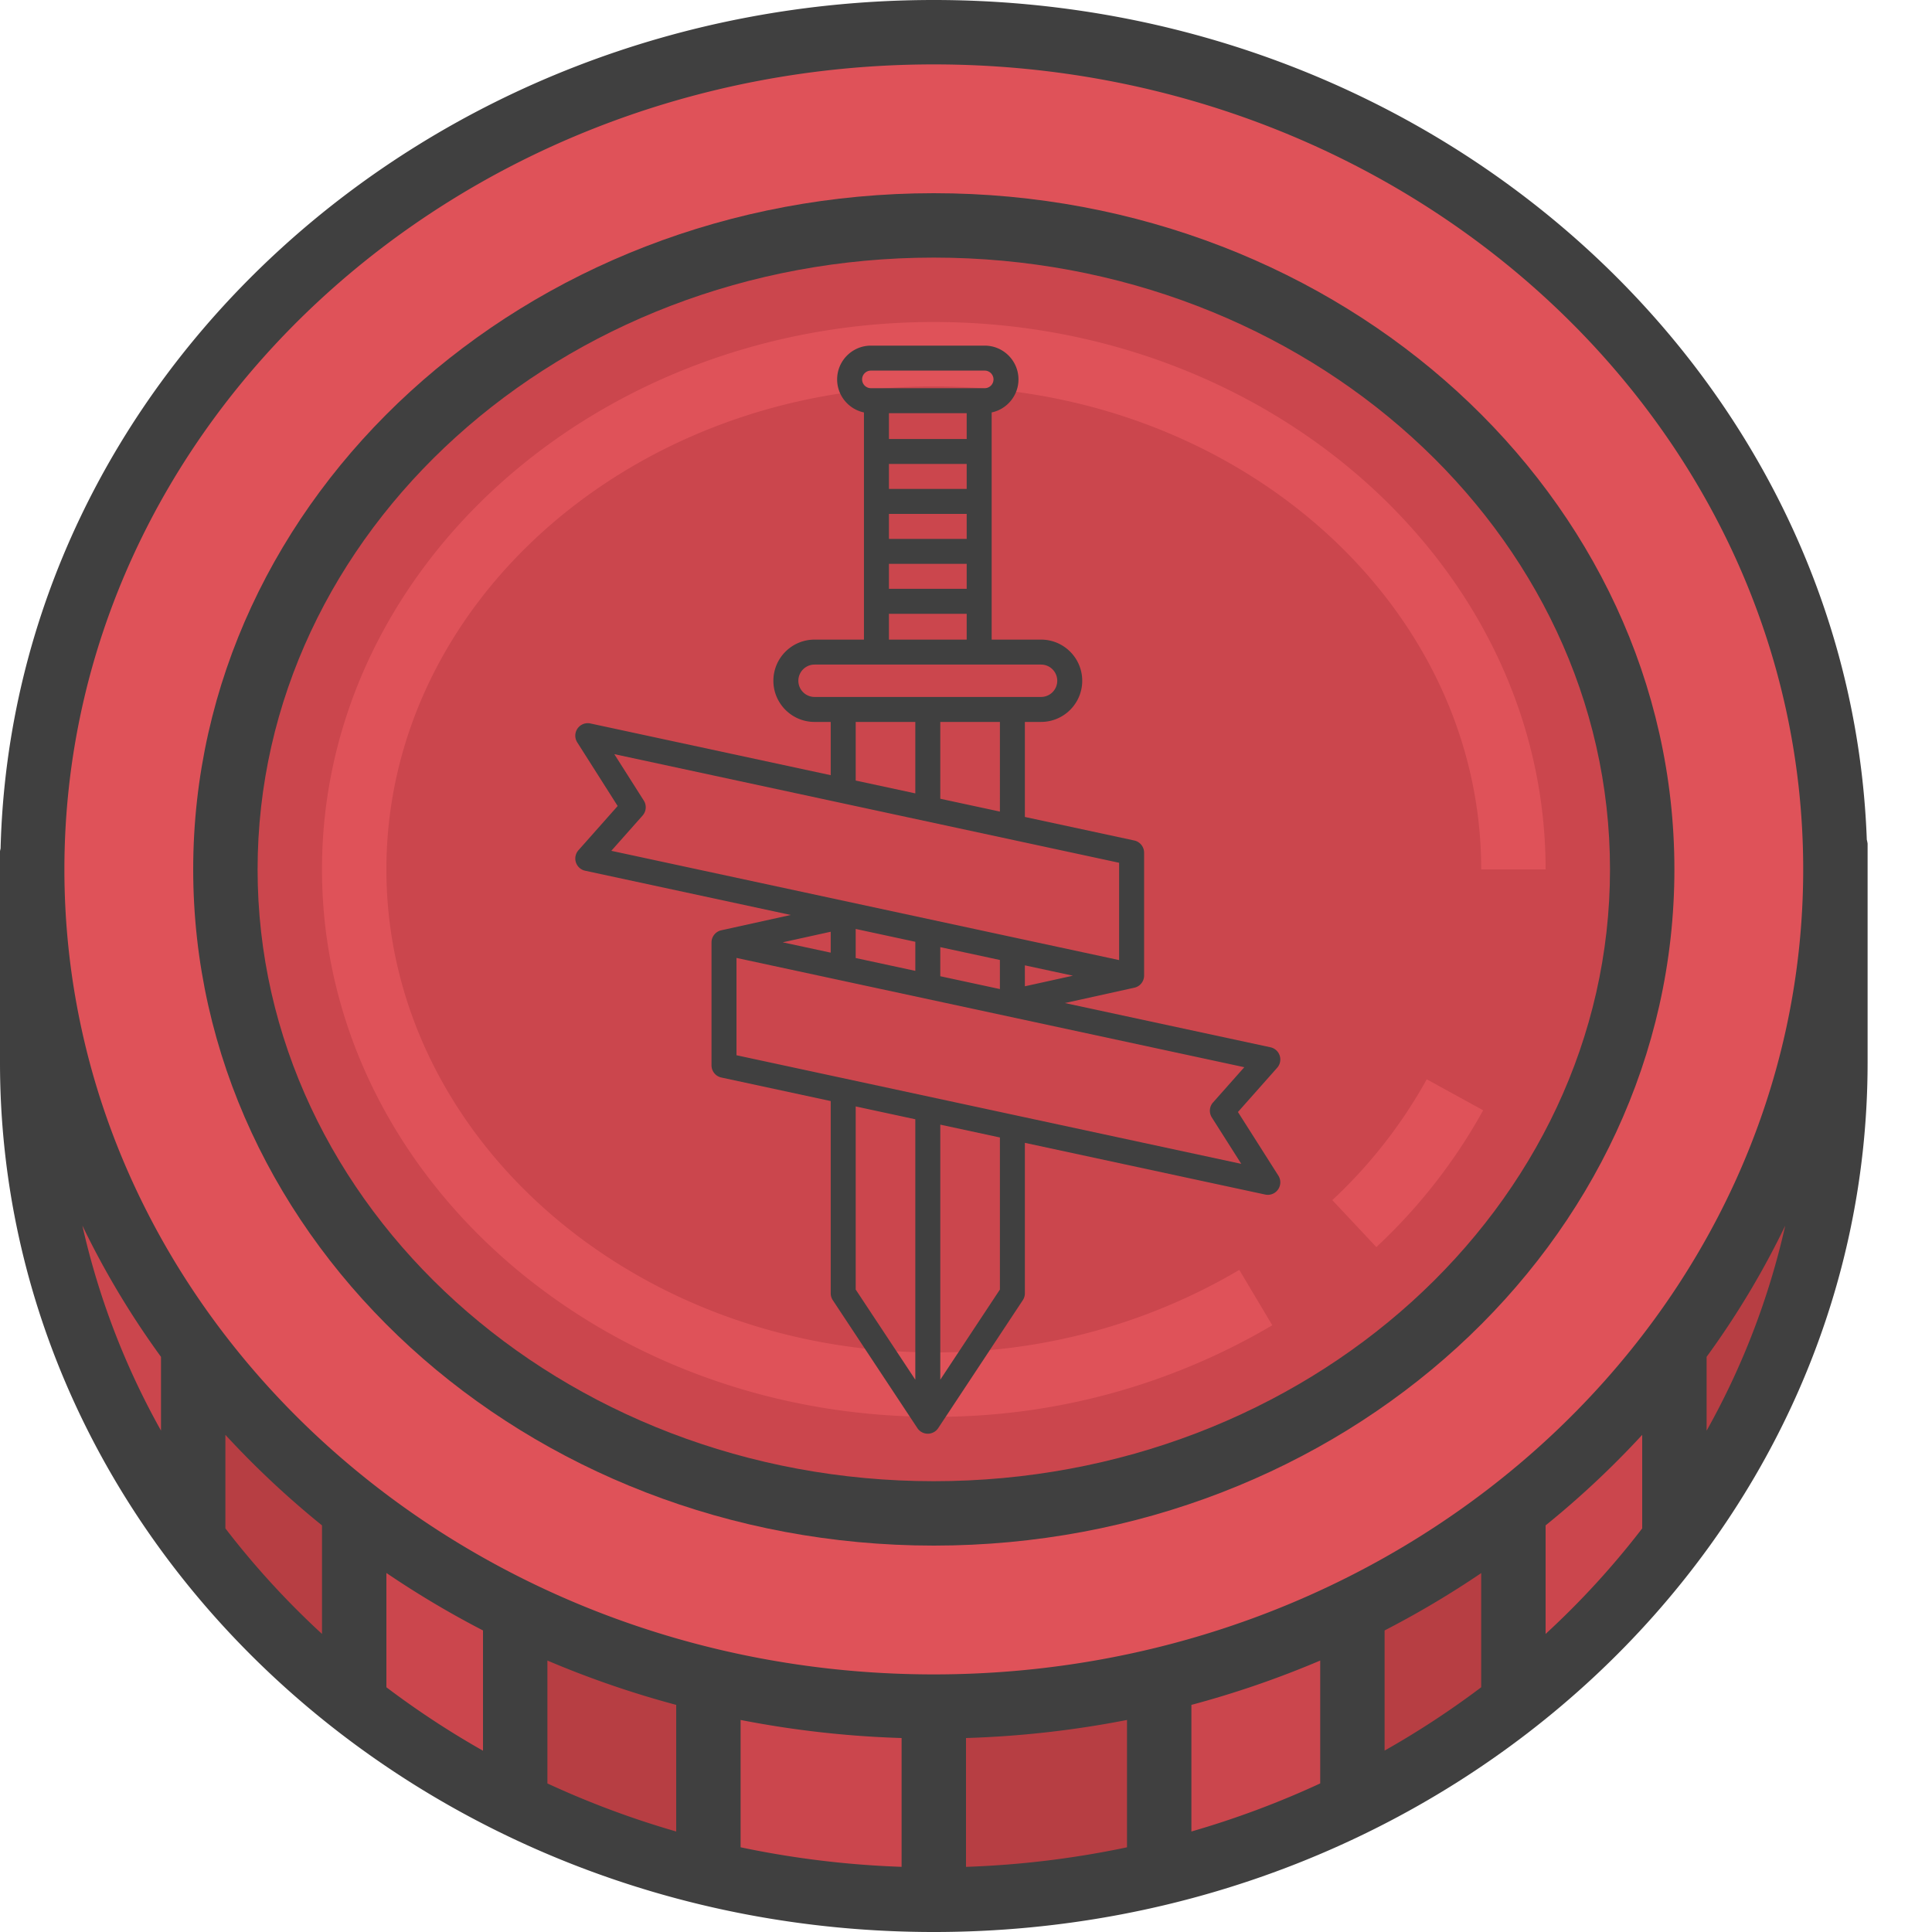 <svg xmlns="http://www.w3.org/2000/svg" viewBox="0 0 480 480"><path fill="#df5259" d="M232 8c123.68 0 224 93.121 224 208a196.786 196.786 0 01-40.64 119.441 212.027 212.027 0 01-39.758 40.079A216.398 216.398 0 01336 400.238a233.034 233.034 0 01-48 17.203 242.32 242.32 0 01-112 0 233.034 233.034 0 01-48-17.203 216.399 216.399 0 01-39.602-24.718 212.027 212.027 0 01-39.757-40.079A196.786 196.786 0 018 216C8 101.121 108.32 8 232 8zm0 0"/><path fill="#b73e43" d="M415.36 335.441A196.786 196.786 0 00456 216v48a196.756 196.756 0 01-40 118.559V336l-.64-.559zm0 0M376 376v47.281a217.08 217.08 0 01-39.922 24.88L336 448v-47.762a216.398 216.398 0 0039.602-24.718l.398.48zm0 0M288.32 465.36A241.198 241.198 0 01232 472v-48a238.62 238.62 0 0056-6.559V464l.32 1.36zm0 0M176 417.441V464l-.32 1.36a230.787 230.787 0 01-47.758-17.2L128 448v-47.762a233.034 233.034 0 0048 17.203zm0 0M48.64 335.441a212.027 212.027 0 0039.758 40.079L88 376v47.281a211.796 211.796 0 01-40-40.722V336l.64-.559zm0 0"/><path fill="#cb464d" d="M416 336v46.559a211.796 211.796 0 01-40 40.722V376l-.398-.48a212.027 212.027 0 0039.757-40.079L416 336zm0 0M336 448l.078.16a230.787 230.787 0 01-47.758 17.2L288 464v-46.559a233.034 233.034 0 0048-17.203V448zm0 0M232 424v48a241.198 241.198 0 01-56.32-6.64L176 464v-46.559A238.634 238.634 0 00232 424zm0 0M88.398 375.52A216.399 216.399 0 00128 400.238V448l-.078.16A221.413 221.413 0 0188 423.281V376l.398-.48zm0 0M8 216a196.786 196.786 0 0040.64 119.441L48 336v46.559A196.756 196.756 0 018 264v-48zm400 0c0-88.367-78.797-160-176-160S56 127.633 56 216s78.797 160 176 160 176-71.633 176-160z"/><g fill="#df5259"><path d="M341.945 309.832l-10.937-11.664a121.664 121.664 0 0023.465-30.016l14.015 7.696a136.84 136.84 0 01-26.543 33.984zm0 0"/><path d="M232 352c-83.816 0-152-61.008-152-136S148.184 80 232 80s152 61.008 152 136h-16c0-66.168-61.008-120-136-120S96 149.832 96 216s61.008 120 136 120c26.688.129 52.91-6.95 75.902-20.496l8.196 13.754A164.154 164.154 0 01232 352zm0 0"/></g><g fill="#404040"><path d="M232 384c101.465 0 184-75.367 184-168S333.465 48 232 48 48 123.367 48 216s82.535 168 184 168zm0-320c92.633 0 168 68.184 168 152s-75.367 152-168 152S64 299.816 64 216 139.367 64 232 64zm0 0"/><path d="M464 264v-54.398a8.543 8.543 0 00-.2-1C459.587 92.91 357.259 0 232 0 105.953 0 3.121 94.105.145 210.809c-.063.23-.11.46-.145.695V264c0 119.105 104.078 216 232 216s232-96.895 232-216zm-40 91.45v-18.345a211.362 211.362 0 0019.535-32.585A188.713 188.713 0 01424 355.45zM232 16c119.105 0 216 89.719 216 200s-96.895 200-216 200S16 326.281 16 216 112.895 16 232 16zM120 405.078v29.883a217.219 217.219 0 01-24-15.762v-28.398c7.707 5.23 15.723 10 24 14.277zm16 7.48a240.435 240.435 0 0032 11.016v31.457a223.92 223.92 0 01-32-11.941v-30.531zm48 14.762a247.971 247.971 0 0040 4.489v32a232.753 232.753 0 01-40-4.856V427.32zm56 4.489a247.971 247.971 0 0040-4.489v31.64a232.37 232.37 0 01-40 4.856V431.81zm56-8.235a240.435 240.435 0 0032-11.015v30.53a223.92 223.92 0 01-32 11.942v-31.457zm48-18.496a233.691 233.691 0 0024-14.246v28.367a217.888 217.888 0 01-24 15.73v-29.85zm-304-68v18.348a188.841 188.841 0 01-19.535-50.93A211.586 211.586 0 0040 337.106v-.028zm16 42.625v-23.215a225.64 225.64 0 0024 22.489v26.968a206.495 206.495 0 01-24-26.218v-.024zm328 26.219v-26.945a225.64 225.64 0 0024-22.489v23.239a206.495 206.495 0 01-24 26.218v-.023zm0 0"/><path d="M317.607 292.088l-10.043-15.814 9.745-10.988a3.102 3.102 0 00-1.668-5.091l-51.076-10.991 17.247-3.81a3.096 3.096 0 001.284-.607 3.104 3.104 0 001.153-2.413v-30.525a3.102 3.102 0 00-2.45-3.032l-27.172-5.847v-23.61h4.023c5.639 0 10.226-4.587 10.226-10.225 0-5.64-4.587-10.226-10.226-10.226h-12.276v-56.44c3.8-.798 6.663-4.175 6.663-8.209 0-4.626-3.764-8.39-8.39-8.39h-28.273c-4.626 0-8.39 3.764-8.39 8.39 0 4.034 2.862 7.41 6.663 8.21v56.438h-12.276c-5.64 0-10.226 4.587-10.226 10.226 0 5.639 4.587 10.226 10.226 10.226h4.02v13.23l-59.705-12.848a3.1 3.1 0 00-3.271 4.696l10.043 15.813-9.745 10.99a3.102 3.102 0 001.667 5.09l51.077 10.991-17.25 3.803a3.097 3.097 0 00-2.434 3.027v30.524a3.102 3.102 0 002.45 3.033l27.168 5.847v47.76c0 .609.178 1.204.514 1.712l21.016 31.783a3.103 3.103 0 005.176 0l21.016-31.783a3.103 3.103 0 00.514-1.712v-37.38l59.709 12.847a3.103 3.103 0 003.271-4.695zm-111.219-55.404l-11.933-2.568 11.933-2.627zm6.205-5.889l14.814 3.188v7.225l-14.814-3.188zm21.018 4.523l14.81 3.186v7.225l-14.81-3.187zm21.014 4.521l11.941 2.57-11.94 2.631zm-6.202-38.205l-14.812-3.187V179.36h14.812zm-8.254-67.753h-19.318v-6.204h19.318zm0-12.408h-19.318v-6.204h19.318zm0-12.409h-19.318v-6.414h19.318zm-19.318 31.021h19.318v6.204h-19.318zm-4.477-48.01h28.273c1.204 0 2.185.98 2.185 2.185s-.98 2.185-2.185 2.185h-28.273a2.188 2.188 0 01-2.185-2.185c0-1.204.98-2.185 2.185-2.185zm4.477 60.419h19.318v6.414h-19.318zm-22.502 16.64a4.026 4.026 0 014.022-4.021h56.28a4.026 4.026 0 014.02 4.022 4.027 4.027 0 01-4.02 4.021h-56.28a4.026 4.026 0 01-4.022-4.021zm14.246 10.227h14.812v17.751l-14.812-3.187zm-52.944 23.259a3.102 3.102 0 00.297-3.722l-7.324-11.532 125.42 26.988v24.178l-126.166-27.149zm52.944 72.27l14.812 3.188v64.706l-14.812-22.4zm35.828 45.493l-14.812 22.4v-63.37l14.812 3.188zm-65.446-58.212v-24.178l126.166 27.15-7.772 8.763a3.102 3.102 0 00-.298 3.721l7.324 11.532z"/></g></svg>